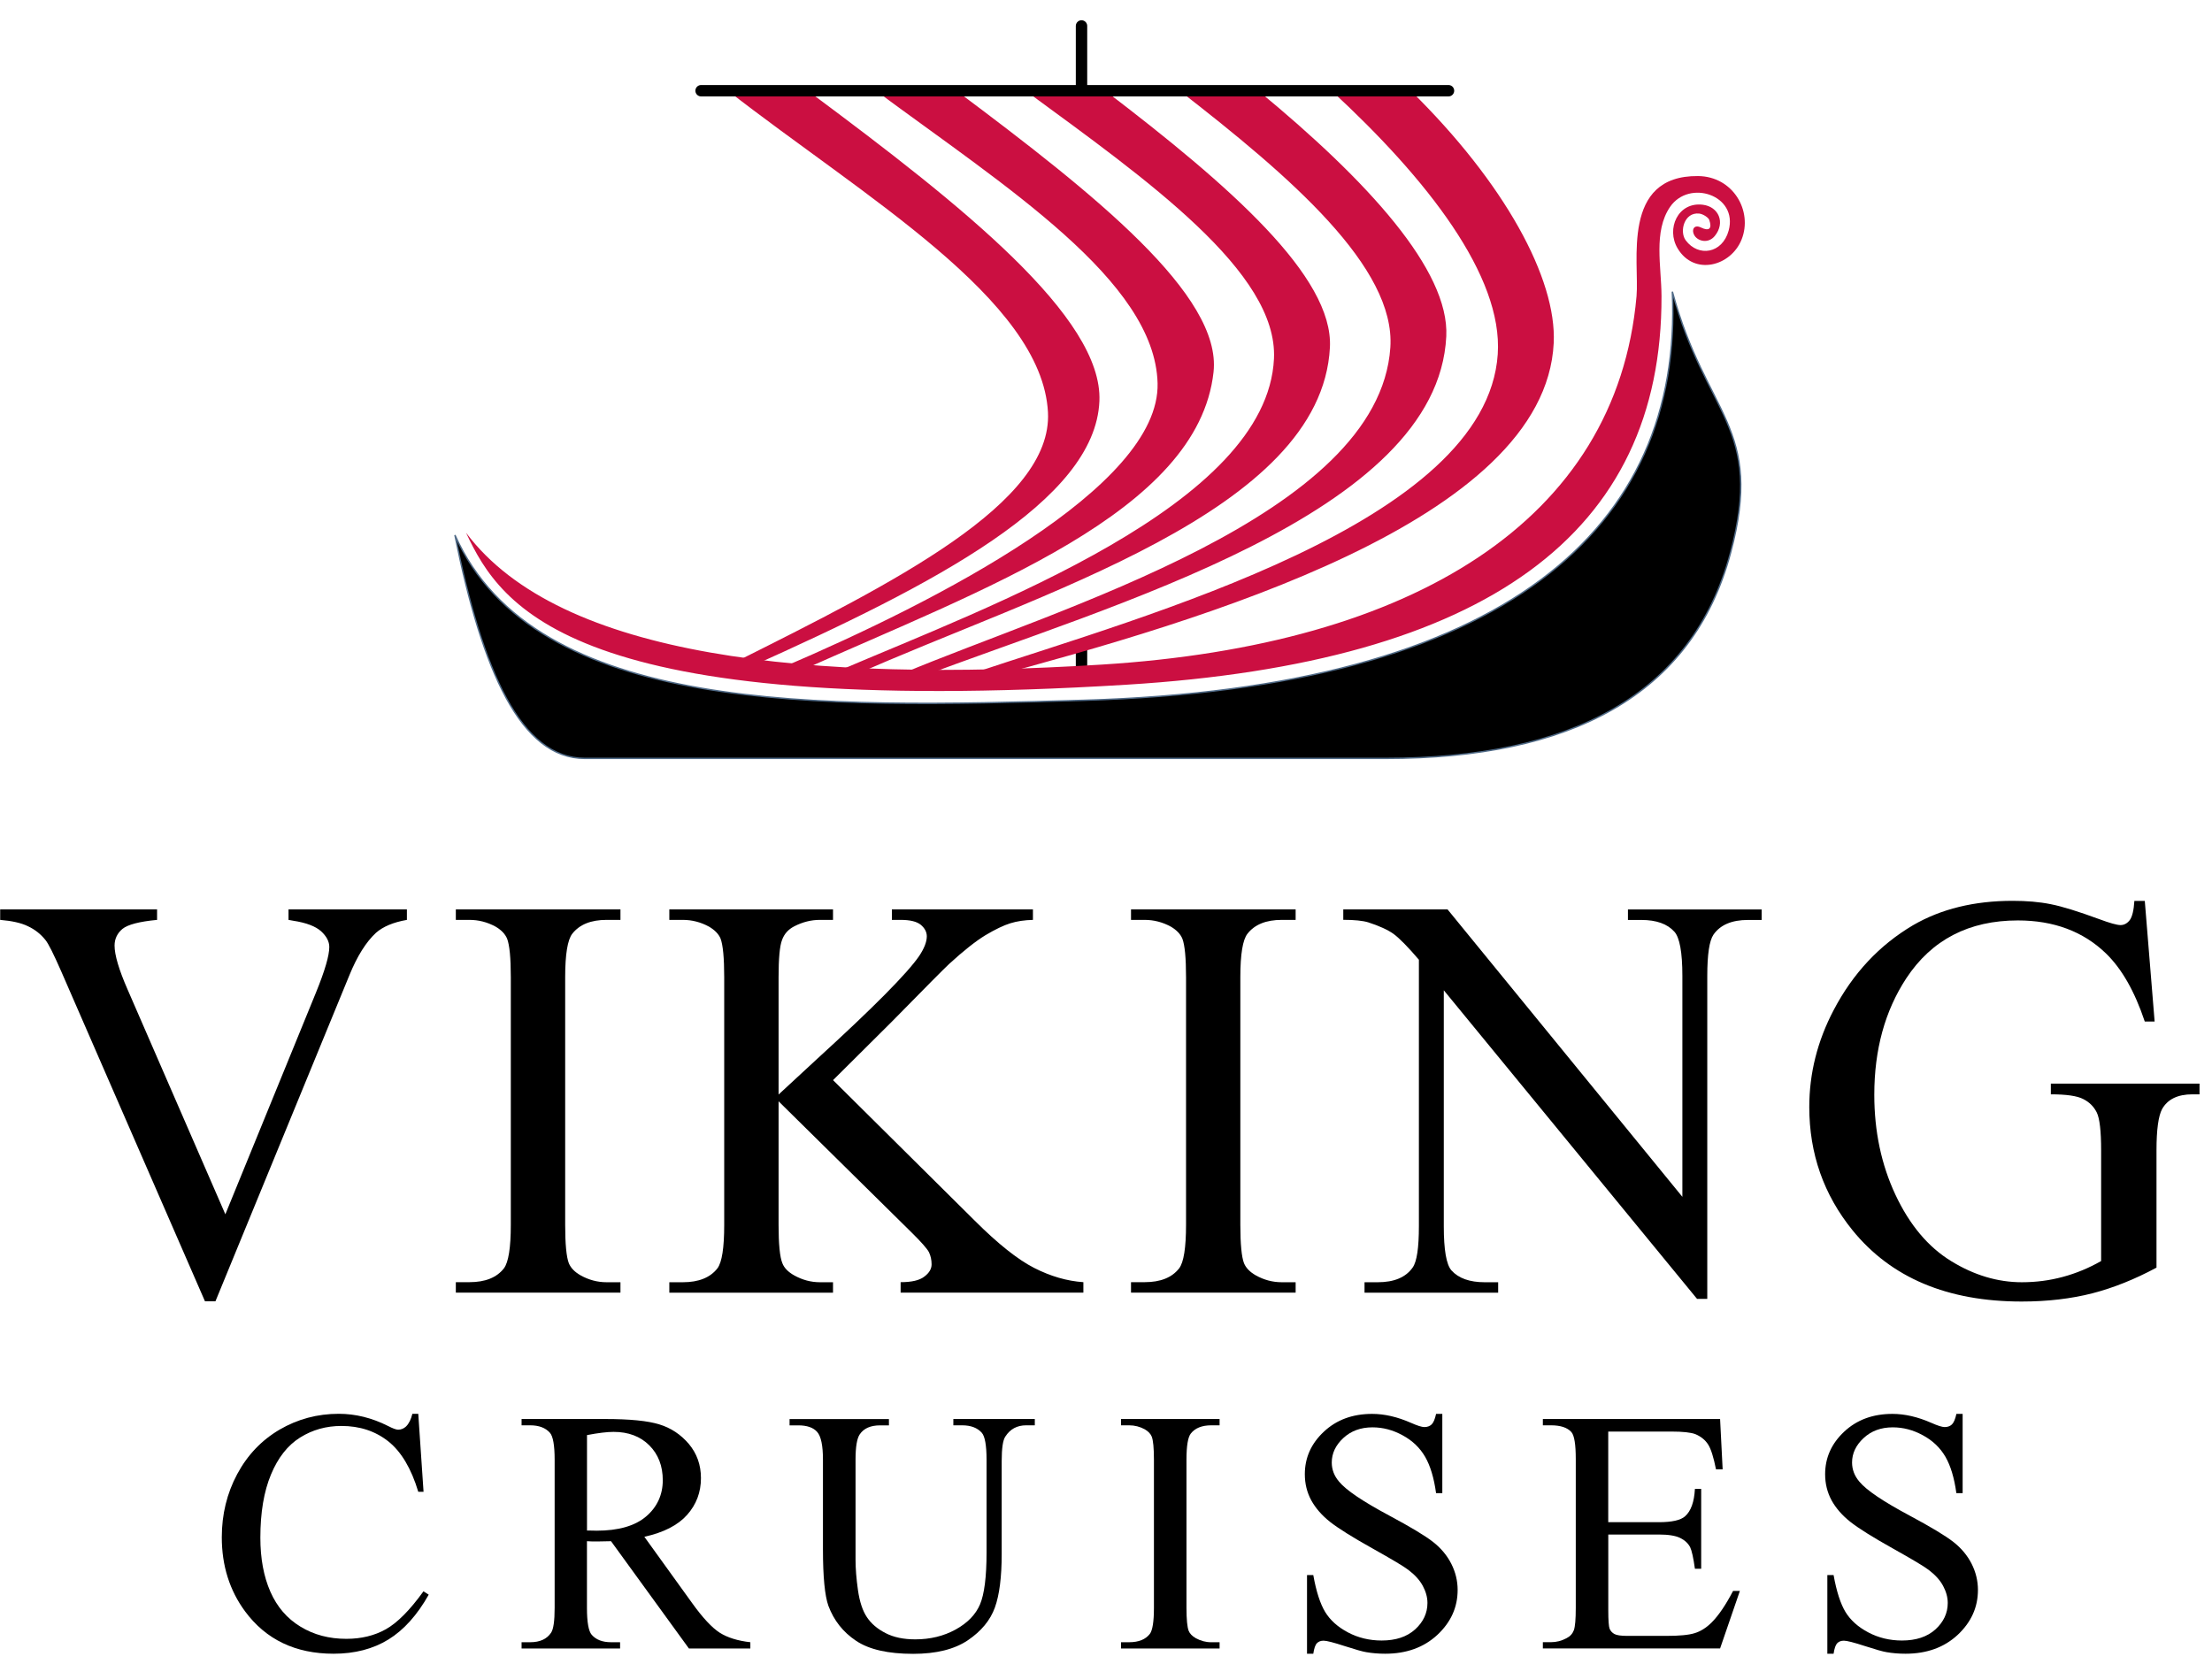 <svg width="97" height="73" viewBox="0 0 97 73" fill="none" xmlns="http://www.w3.org/2000/svg">
<path d="M47.426 1.138V3.881M47.426 28.463V29.638" stroke="black" stroke-width="0.5" stroke-miterlimit="2.61" stroke-linecap="round"/>
<path fill-rule="evenodd" clip-rule="evenodd" d="M35.552 4.077C42.224 9.035 48.364 13.926 48.211 17.592C48.029 21.98 40.939 25.645 32.903 29.247C32.673 29.181 32.445 29.116 32.215 29.051C39.156 25.576 46.165 22.08 45.955 18.082C45.694 13.141 37.866 8.614 31.921 3.979L35.552 4.077V4.077ZM61.863 3.978C65.977 8.024 68.27 12.22 68.133 15.046C67.754 22.86 52.716 27.212 43.305 29.736C43.075 29.671 42.847 29.606 42.618 29.541C50.273 26.977 65.183 22.939 65.679 15.535C65.909 12.107 62.587 7.851 58.389 3.978H61.863ZM55.175 3.978C59.981 7.941 63.562 11.853 63.422 14.752C63.044 22.567 48.692 26.527 40.263 29.736C40.033 29.671 39.805 29.606 39.575 29.541C46.347 26.683 60.472 22.645 60.969 15.242C61.205 11.725 56.584 7.746 51.727 3.979H55.175V3.978ZM48.464 3.978C53.922 8.143 58.482 12.134 58.319 15.241C57.941 22.469 45.453 26.037 37.417 29.638C37.188 29.572 36.959 29.507 36.73 29.442C43.403 26.585 55.565 22.155 55.866 15.731C56.043 11.942 50.32 7.9 44.969 3.978H48.464ZM41.939 3.978C48.029 8.53 53.584 12.96 53.216 16.318C52.543 22.468 43.098 25.84 35.061 29.442C34.831 29.377 34.603 29.312 34.374 29.247C41.047 26.39 50.878 21.373 50.762 16.809C50.648 12.317 44.07 8.174 38.409 3.978H41.938H41.939Z" fill="#CB0F41"/>
<path d="M30.744 3.979H63.519" stroke="black" stroke-width="0.5" stroke-miterlimit="2.61" stroke-linecap="round"/>
<path fill-rule="evenodd" clip-rule="evenodd" d="M19.949 23.468C23.466 31.358 35.941 31.055 47.525 30.715C66.041 30.172 73.808 23.174 73.335 12.793C74.808 18.263 77.374 18.688 75.886 24.251C74.209 30.52 68.852 33.262 60.773 33.262H25.641C22.848 33.262 21.159 29.475 19.949 23.468Z" fill="black" stroke="#506B88" stroke-width="0.062" stroke-miterlimit="2.61"/>
<path fill-rule="evenodd" clip-rule="evenodd" d="M20.44 23.37C24.563 28.868 35.554 29.942 48.31 29.149C61.959 28.3 70.895 22.832 71.765 12.99C71.896 11.502 71.076 7.689 74.463 7.722C76.001 7.737 76.87 9.254 76.372 10.505C75.905 11.679 74.293 12.11 73.568 10.897C73.052 10.037 73.579 8.843 74.672 8.98C75.368 9.066 75.669 9.764 75.199 10.346C74.921 10.691 74.482 10.587 74.316 10.346C74.161 10.121 74.256 9.816 74.594 9.98C74.953 10.153 75.086 10.026 74.954 9.646C74.917 9.541 74.685 9.386 74.512 9.367C73.852 9.297 73.635 10.159 73.923 10.543C74.478 11.284 75.527 11.125 75.804 10.115C76.231 8.556 74.075 7.85 73.236 9.074C72.496 10.155 72.856 11.682 72.86 12.991C72.889 23.374 65.222 29.061 49.389 30.032C25.13 31.521 21.972 26.65 20.44 23.372V23.37Z" fill="#CB0F41"/>
<path fill-rule="evenodd" clip-rule="evenodd" d="M17.843 39.886V40.346C17.244 40.451 16.797 40.641 16.488 40.912C16.05 41.317 15.661 41.941 15.322 42.772L9.447 57.076H8.989L2.678 42.588C2.351 41.845 2.126 41.39 1.992 41.227C1.787 40.97 1.533 40.769 1.229 40.626C0.928 40.477 0.522 40.39 0.008 40.346V39.886H6.888V40.346C6.108 40.419 5.603 40.553 5.372 40.74C5.144 40.929 5.024 41.177 5.024 41.472C5.024 41.886 5.214 42.53 5.597 43.405L9.882 53.259L13.856 43.533C14.247 42.574 14.44 41.909 14.44 41.536C14.44 41.294 14.32 41.066 14.081 40.845C13.838 40.629 13.438 40.472 12.862 40.384C12.821 40.375 12.751 40.364 12.652 40.346V39.886H17.846H17.843Z" fill="black"/>
<path fill-rule="evenodd" clip-rule="evenodd" d="M27.208 56.236V56.694H19.989V56.236H20.585C21.281 56.236 21.786 56.032 22.099 55.627C22.297 55.365 22.4 54.726 22.4 53.72V42.86C22.4 42.008 22.344 41.449 22.239 41.174C22.154 40.967 21.985 40.79 21.731 40.641C21.366 40.443 20.986 40.346 20.585 40.346H19.989V39.886H27.208V40.346H26.598C25.911 40.346 25.412 40.55 25.096 40.953C24.889 41.218 24.784 41.854 24.784 42.86V53.72C24.784 54.572 24.839 55.134 24.944 55.405C25.029 55.612 25.201 55.79 25.464 55.939C25.821 56.137 26.198 56.239 26.598 56.239H27.208V56.236Z" fill="black"/>
<path fill-rule="evenodd" clip-rule="evenodd" d="M36.529 47.373L42.74 53.534C43.756 54.548 44.627 55.242 45.346 55.609C46.067 55.977 46.786 56.187 47.508 56.236V56.694H39.494V56.236C39.973 56.236 40.321 56.158 40.534 55.991C40.747 55.831 40.852 55.653 40.852 55.455C40.852 55.257 40.812 55.079 40.736 54.921C40.654 54.764 40.397 54.472 39.959 54.041L34.142 48.303V53.72C34.142 54.572 34.197 55.134 34.309 55.405C34.387 55.612 34.563 55.79 34.828 55.939C35.185 56.137 35.559 56.239 35.956 56.239H36.529V56.697H29.351V56.239H29.944C30.639 56.239 31.145 56.035 31.46 55.63C31.659 55.367 31.758 54.729 31.758 53.723V42.86C31.758 42.008 31.703 41.443 31.597 41.163C31.513 40.965 31.343 40.79 31.089 40.641C30.724 40.443 30.344 40.346 29.944 40.346H29.351V39.886H36.529V40.346H35.956C35.568 40.346 35.194 40.44 34.828 40.629C34.571 40.76 34.39 40.959 34.294 41.227C34.192 41.489 34.142 42.035 34.142 42.86V48.006C34.311 47.848 34.875 47.323 35.845 46.431C38.305 44.186 39.792 42.682 40.306 41.932C40.525 41.603 40.642 41.312 40.642 41.067C40.642 40.877 40.552 40.708 40.379 40.562C40.204 40.419 39.912 40.346 39.497 40.346H39.111V39.886H45.296V40.346C44.931 40.355 44.601 40.402 44.303 40.495C44.008 40.586 43.642 40.763 43.21 41.02C42.781 41.282 42.252 41.702 41.621 42.279C41.44 42.446 40.598 43.291 39.1 44.819L36.532 47.373H36.529Z" fill="black"/>
<path fill-rule="evenodd" clip-rule="evenodd" d="M56.816 56.236V56.694H49.597V56.236H50.196C50.891 56.236 51.397 56.032 51.709 55.627C51.908 55.365 52.01 54.726 52.01 53.72V42.86C52.01 42.008 51.955 41.449 51.85 41.174C51.765 40.967 51.595 40.79 51.341 40.641C50.976 40.443 50.596 40.346 50.196 40.346H49.597V39.886H56.816V40.346H56.205C55.519 40.346 55.019 40.55 54.704 40.953C54.496 41.218 54.391 41.854 54.391 42.86V53.72C54.391 54.572 54.447 55.134 54.552 55.405C54.637 55.612 54.809 55.79 55.072 55.939C55.428 56.137 55.805 56.239 56.205 56.239H56.816V56.236Z" fill="black"/>
<path fill-rule="evenodd" clip-rule="evenodd" d="M58.908 39.886H63.477L73.775 52.493V42.801C73.775 41.769 73.655 41.122 73.427 40.868C73.118 40.521 72.635 40.349 71.972 40.349H71.388V39.889H77.251V40.349H76.652C75.94 40.349 75.437 40.565 75.139 40.993C74.958 41.259 74.867 41.859 74.867 42.804V56.968H74.418L63.313 43.434V53.787C63.313 54.819 63.424 55.464 63.649 55.72C63.962 56.067 64.45 56.239 65.104 56.239H65.697V56.697H59.837V56.239H60.418C61.137 56.239 61.648 56.023 61.949 55.592C62.133 55.329 62.221 54.726 62.221 53.784V42.093C61.733 41.521 61.359 41.145 61.111 40.962C60.856 40.781 60.488 40.612 60 40.454C59.758 40.381 59.393 40.343 58.905 40.343V39.883L58.908 39.886Z" fill="black"/>
<path fill-rule="evenodd" clip-rule="evenodd" d="M94.052 39.504L94.484 44.804H94.052C93.611 43.484 93.044 42.489 92.349 41.816C91.35 40.851 90.058 40.37 88.487 40.37C86.342 40.37 84.709 41.215 83.593 42.909C82.655 44.341 82.191 46.041 82.191 48.017C82.191 49.621 82.501 51.085 83.12 52.405C83.742 53.729 84.557 54.697 85.562 55.312C86.567 55.93 87.601 56.239 88.662 56.239C89.284 56.239 89.883 56.161 90.464 56.003C91.046 55.846 91.601 55.615 92.138 55.309V50.449C92.138 49.606 92.074 49.055 91.948 48.796C91.82 48.536 91.621 48.338 91.353 48.204C91.084 48.064 90.611 47.997 89.933 47.997V47.528H96.453V47.997H96.144C95.495 47.997 95.054 48.213 94.811 48.644C94.648 48.95 94.566 49.554 94.566 50.452V55.598C93.614 56.111 92.673 56.487 91.747 56.726C90.818 56.962 89.79 57.085 88.653 57.085C85.402 57.085 82.93 56.044 81.239 53.962C79.971 52.397 79.34 50.598 79.34 48.554C79.34 47.079 79.696 45.659 80.409 44.303C81.253 42.691 82.416 41.452 83.885 40.583C85.118 39.865 86.579 39.51 88.256 39.51C88.869 39.51 89.427 39.556 89.93 39.658C90.429 39.755 91.136 39.976 92.057 40.314C92.518 40.486 92.834 40.574 92.989 40.574C93.143 40.574 93.281 40.501 93.392 40.358C93.5 40.215 93.57 39.932 93.596 39.513H94.058L94.052 39.504Z" fill="black"/>
<path fill-rule="evenodd" clip-rule="evenodd" d="M18.342 62.009L18.573 65.429H18.342C18.034 64.406 17.595 63.669 17.027 63.217C16.457 62.767 15.773 62.542 14.973 62.542C14.303 62.542 13.7 62.711 13.158 63.051C12.617 63.39 12.192 63.929 11.883 64.673C11.573 65.415 11.417 66.34 11.417 67.442C11.417 68.351 11.562 69.142 11.856 69.811C12.148 70.476 12.588 70.989 13.177 71.345C13.763 71.703 14.433 71.879 15.187 71.879C15.841 71.879 16.418 71.74 16.92 71.459C17.42 71.179 17.971 70.626 18.57 69.795L18.8 69.942C18.295 70.839 17.704 71.495 17.032 71.909C16.357 72.324 15.557 72.532 14.629 72.532C12.958 72.532 11.664 71.914 10.747 70.675C10.069 69.755 9.726 68.671 9.726 67.424C9.726 66.421 9.951 65.497 10.401 64.656C10.852 63.814 11.475 63.163 12.264 62.701C13.056 62.24 13.919 62.009 14.856 62.009C15.585 62.009 16.306 62.186 17.013 62.542C17.221 62.65 17.371 62.706 17.459 62.706C17.59 62.706 17.707 62.657 17.807 62.564C17.936 62.434 18.027 62.245 18.083 62.009H18.342Z" fill="black"/>
<path fill-rule="evenodd" clip-rule="evenodd" d="M31.564 71.612C31.223 71.394 30.811 70.954 30.337 70.291L28.256 67.403C29.104 67.216 29.729 66.894 30.131 66.442C30.537 65.986 30.738 65.448 30.738 64.83C30.738 64.251 30.56 63.753 30.208 63.332C29.853 62.915 29.421 62.629 28.914 62.474C28.406 62.316 27.616 62.238 26.545 62.238H22.872V62.514H23.25C23.631 62.514 23.92 62.622 24.114 62.84C24.25 62.992 24.322 63.385 24.322 64.019V70.521C24.322 71.094 24.27 71.459 24.165 71.612C23.981 71.888 23.677 72.028 23.25 72.028H22.872V72.302H27.192V72.028H26.795C26.419 72.028 26.138 71.919 25.947 71.701C25.811 71.546 25.739 71.153 25.739 70.521V67.597C25.819 67.602 25.896 67.604 25.97 67.608C26.047 67.609 26.113 67.609 26.178 67.609C26.339 67.609 26.544 67.604 26.795 67.597L30.21 72.302H32.904V72.028C32.352 71.966 31.907 71.827 31.564 71.612ZM26.157 67.136C26.113 67.136 26.055 67.133 25.987 67.131C25.919 67.129 25.837 67.129 25.741 67.129V62.943C26.232 62.849 26.62 62.802 26.907 62.802C27.556 62.802 28.079 62.999 28.473 63.392C28.866 63.785 29.064 64.296 29.064 64.924C29.064 65.553 28.821 66.098 28.331 66.513C27.843 66.928 27.119 67.136 26.155 67.136H26.157Z" fill="black"/>
<path fill-rule="evenodd" clip-rule="evenodd" d="M41.806 62.514V62.238H45.378V62.514H44.997C44.602 62.514 44.295 62.678 44.084 63.01C43.98 63.163 43.926 63.519 43.926 64.078V68.159C43.926 69.17 43.827 69.952 43.627 70.507C43.426 71.064 43.031 71.542 42.445 71.94C41.855 72.338 41.056 72.537 40.045 72.537C38.943 72.537 38.109 72.347 37.54 71.965C36.97 71.584 36.566 71.073 36.326 70.43C36.169 69.989 36.088 69.163 36.088 67.95V64.019C36.088 63.401 36.004 62.995 35.833 62.803C35.663 62.611 35.387 62.516 35.006 62.516H34.624V62.24H38.981V62.516H38.597C38.18 62.516 37.881 62.645 37.703 62.908C37.579 63.086 37.517 63.458 37.517 64.02V68.407C37.517 68.796 37.552 69.245 37.624 69.749C37.697 70.254 37.827 70.648 38.016 70.93C38.203 71.211 38.476 71.445 38.831 71.626C39.186 71.811 39.62 71.902 40.136 71.902C40.795 71.902 41.385 71.757 41.906 71.471C42.425 71.184 42.784 70.818 42.975 70.369C43.165 69.921 43.262 69.163 43.262 68.095V64.019C43.262 63.39 43.19 62.997 43.053 62.84C42.858 62.622 42.571 62.514 42.191 62.514H41.81H41.806Z" fill="black"/>
<path fill-rule="evenodd" clip-rule="evenodd" d="M53.481 72.028V72.302H49.159V72.028H49.516C49.932 72.028 50.235 71.905 50.422 71.663C50.541 71.506 50.602 71.123 50.602 70.521V64.019C50.602 63.509 50.569 63.174 50.506 63.01C50.455 62.886 50.354 62.779 50.202 62.69C49.983 62.571 49.756 62.514 49.516 62.514H49.159V62.238H53.481V62.514H53.116C52.705 62.514 52.406 62.636 52.217 62.877C52.093 63.036 52.029 63.416 52.029 64.019V70.521C52.029 71.031 52.063 71.368 52.126 71.53C52.176 71.654 52.28 71.76 52.437 71.85C52.651 71.968 52.876 72.029 53.116 72.029H53.481V72.028Z" fill="black"/>
<path fill-rule="evenodd" clip-rule="evenodd" d="M63.248 62.009V65.49H62.974C62.883 64.822 62.722 64.289 62.494 63.895C62.264 63.497 61.933 63.182 61.506 62.952C61.079 62.718 60.64 62.603 60.184 62.603C59.67 62.603 59.243 62.76 58.905 63.074C58.568 63.388 58.4 63.745 58.4 64.146C58.4 64.453 58.506 64.734 58.72 64.984C59.028 65.358 59.759 65.85 60.913 66.468C61.854 66.972 62.5 67.36 62.843 67.63C63.187 67.899 63.455 68.219 63.64 68.583C63.826 68.95 63.92 69.334 63.92 69.734C63.92 70.497 63.623 71.151 63.031 71.705C62.437 72.256 61.676 72.532 60.743 72.532C60.45 72.532 60.175 72.509 59.916 72.464C59.764 72.441 59.444 72.351 58.961 72.195C58.478 72.038 58.172 71.96 58.043 71.96C57.913 71.96 57.822 71.998 57.749 72.071C57.677 72.145 57.625 72.3 57.59 72.532H57.315V69.083H57.59C57.719 69.805 57.894 70.345 58.113 70.704C58.331 71.061 58.664 71.361 59.113 71.598C59.559 71.834 60.053 71.953 60.588 71.953C61.207 71.953 61.697 71.79 62.057 71.464C62.414 71.137 62.596 70.751 62.596 70.306C62.596 70.058 62.528 69.811 62.393 69.558C62.257 69.304 62.043 69.07 61.756 68.854C61.564 68.704 61.036 68.39 60.172 67.906C59.309 67.424 58.697 67.04 58.331 66.754C57.966 66.466 57.691 66.148 57.501 65.804C57.313 65.457 57.219 65.075 57.219 64.659C57.219 63.937 57.495 63.317 58.052 62.795C58.608 62.273 59.313 62.013 60.172 62.013C60.707 62.013 61.275 62.142 61.875 62.406C62.152 62.529 62.349 62.591 62.461 62.591C62.591 62.591 62.697 62.552 62.778 62.477C62.858 62.399 62.925 62.245 62.975 62.013H63.25L63.248 62.009Z" fill="black"/>
<path fill-rule="evenodd" clip-rule="evenodd" d="M70.524 62.786V66.763H72.74C73.316 66.763 73.699 66.677 73.893 66.504C74.152 66.276 74.294 65.876 74.325 65.302H74.6V68.805H74.325C74.257 68.316 74.185 68.002 74.117 67.862C74.028 67.69 73.881 67.553 73.678 67.454C73.475 67.354 73.162 67.304 72.742 67.304H70.526V70.622C70.526 71.067 70.547 71.34 70.584 71.436C70.624 71.532 70.692 71.609 70.792 71.666C70.892 71.722 71.081 71.75 71.359 71.75H73.069C73.638 71.75 74.054 71.712 74.311 71.631C74.57 71.553 74.817 71.399 75.055 71.165C75.362 70.858 75.676 70.395 75.999 69.777H76.297L75.429 72.3H67.657V72.026H68.016C68.252 72.026 68.478 71.968 68.691 71.853C68.85 71.775 68.957 71.656 69.017 71.499C69.073 71.34 69.1 71.015 69.1 70.526V63.991C69.1 63.352 69.038 62.959 68.908 62.81C68.73 62.613 68.434 62.514 68.016 62.514H67.657V62.238H75.429L75.541 64.443H75.249C75.144 63.914 75.03 63.551 74.903 63.353C74.776 63.156 74.591 63.004 74.341 62.9C74.143 62.826 73.793 62.788 73.293 62.788H70.526L70.524 62.786Z" fill="black"/>
<path fill-rule="evenodd" clip-rule="evenodd" d="M86.065 62.009V65.49H85.79C85.699 64.822 85.538 64.289 85.311 63.895C85.08 63.497 84.749 63.182 84.323 62.952C83.896 62.718 83.457 62.603 83 62.603C82.486 62.603 82.059 62.76 81.722 63.074C81.384 63.388 81.216 63.745 81.216 64.146C81.216 64.453 81.323 64.734 81.536 64.984C81.844 65.358 82.575 65.85 83.73 66.468C84.671 66.972 85.316 67.36 85.659 67.63C86.004 67.899 86.271 68.219 86.457 68.583C86.642 68.95 86.736 69.334 86.736 69.734C86.736 70.497 86.439 71.151 85.848 71.705C85.255 72.256 84.492 72.532 83.56 72.532C83.266 72.532 82.992 72.509 82.733 72.464C82.58 72.441 82.26 72.351 81.778 72.195C81.295 72.038 80.989 71.96 80.859 71.96C80.73 71.96 80.639 71.998 80.565 72.071C80.494 72.145 80.441 72.3 80.406 72.532H80.132V69.083H80.406C80.536 69.805 80.711 70.345 80.929 70.704C81.148 71.061 81.48 71.361 81.93 71.598C82.377 71.834 82.869 71.953 83.404 71.953C84.023 71.953 84.513 71.79 84.874 71.464C85.23 71.137 85.412 70.751 85.412 70.306C85.412 70.058 85.344 69.811 85.209 69.558C85.073 69.304 84.86 69.07 84.573 68.854C84.38 68.704 83.852 68.39 82.988 67.906C82.126 67.424 81.513 67.04 81.148 66.754C80.782 66.466 80.508 66.148 80.317 65.804C80.13 65.457 80.035 65.075 80.035 64.659C80.035 63.937 80.312 63.317 80.868 62.795C81.424 62.273 82.129 62.013 82.988 62.013C83.523 62.013 84.092 62.142 84.692 62.406C84.968 62.529 85.166 62.591 85.278 62.591C85.407 62.591 85.514 62.552 85.594 62.477C85.675 62.399 85.741 62.245 85.792 62.013H86.067L86.065 62.009Z" fill="black"/>
</svg>
